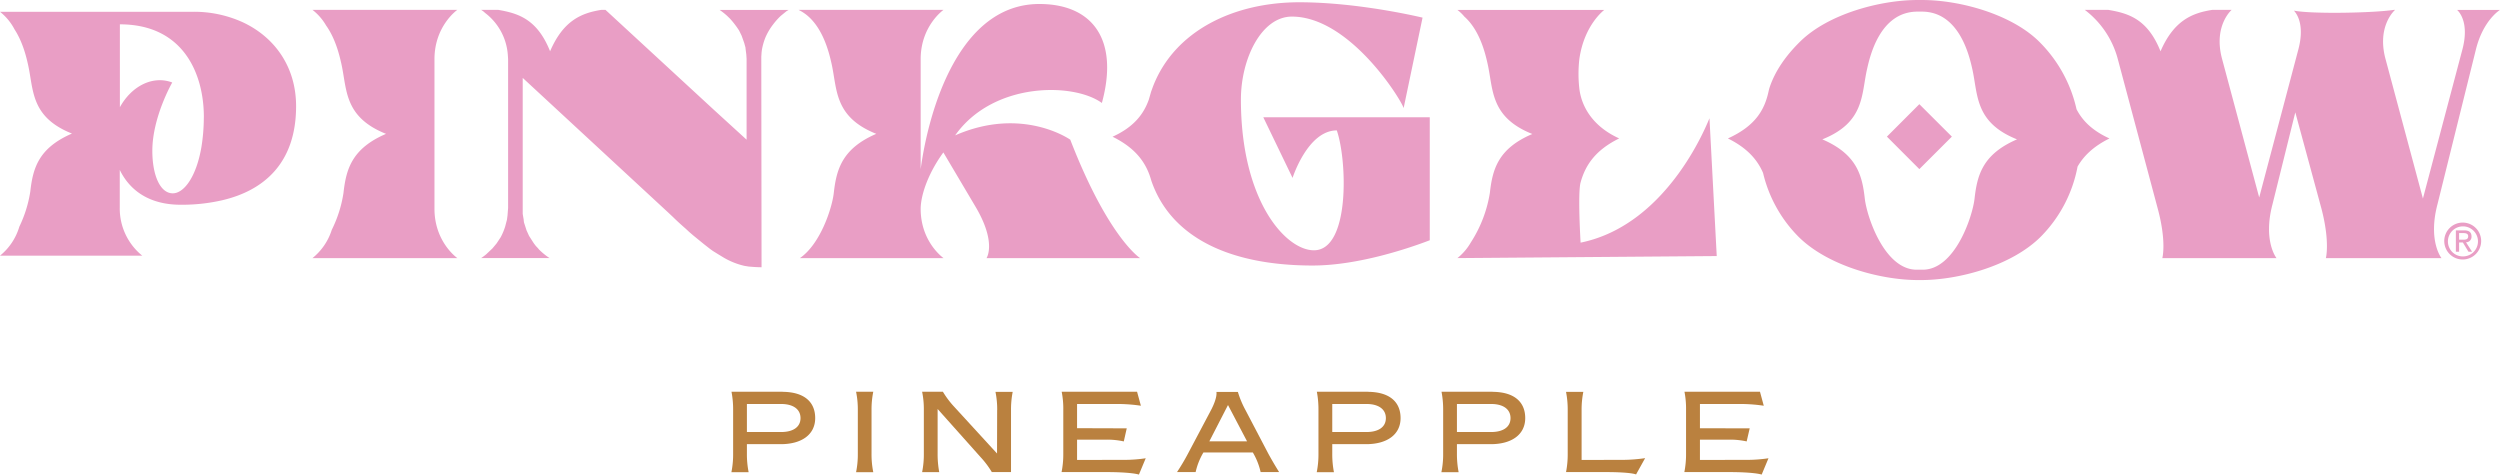 <svg xmlns="http://www.w3.org/2000/svg" width="1101.51" height="209.13" viewBox="0 0 1101.51 209.13"><defs><style>.cls-1{fill:#e99ec5;}.cls-2{fill:#ba813f;}</style></defs><g id="Layer_2" data-name="Layer 2"><g id="Layer_1-2" data-name="Layer 1"><path class="cls-1" d="M845.67,45.9,860,60.2,845.67,74.51,831.38,60.2ZM569.51,78.39S576.15,57.46,589,57.46c4.6,13.28,5.88,52.82-10.09,52.82-12.38,0-32.16-21.71-32.16-66.42,0-18,9.05-36.55,22.46-36.55,25.78,0,48.59,37.35,49.23,40.32l8.34-39.86S599,1,572.44,1C543.86,1,517.55,13.36,508,38.15l-.81,2.22-1,3.48c-2.23,6.3-6.48,12.08-16,16.39,10.53,5.19,15,11.81,17.08,19.34h0c8.46,24.74,34.05,37.41,71.11,37.41,20.2,0,42.77-7.76,51.58-11.13V51.68H556.62Zm513.11-74c.5.46,5.47,5,2.43,17l-17.5,66.09-16.46-61.41c-4-14.69,4.2-21.72,4.2-21.72h-.49c-9,1.36-36,1.9-44.09.34,1.22,1.29,4.76,6.06,2.06,16.7L995.41,87,979.08,26.06c-4-14.69,4.2-21.72,4.2-21.72h-8.43c-9,1.36-17.05,4.71-22.92,18.27C946.22,8.24,937.64,5.83,928.87,4.34H918.55a40,40,0,0,1,14.57,21.72L950.73,92c3.95,14.69,2,21.72,2,21.72h50.3s-6-7.51-1.79-23.59l10.08-40.63L1022.86,92c3.82,14.69,1.93,21.72,1.93,21.72h50.94s-6-7.51-1.8-23.59L1091,21.38c3.2-12.34,10.1-16.73,10.48-17ZM696.42,106.9s-1.33-21.82,0-26.53c2.08-7.53,6.45-14.2,17-19.38-12.33-5.6-16.73-14.79-17.56-22a57.33,57.33,0,0,1,0-12.9c2.1-15.17,11-21.72,11-21.72H642.14a19.85,19.85,0,0,1,3.12,3c7,6.22,9.33,17,10.17,20.67,2.56,11.29,1,23.53,19.72,31C660,65.47,657.59,74.69,656.44,85a56.68,56.68,0,0,1-8.37,21.79,24.45,24.45,0,0,1-5.93,6.93l114.26-.9-3.2-60.68c0-.49-17.08,46.66-56.78,54.77M471.52,61.52s-21.07-14.86-50.68-1.87C437.56,36,473,36.29,485.49,45.37c7.66-28-4.18-43.61-27.56-43.61-35,0-48.59,45.86-52.28,72.73V26.06c0-14.69,10.08-21.72,10.08-21.72H351.9l.23.17c10.16,5,13.24,19.12,14.24,23.46,2.56,11.29,1,23.53,19.72,31C371,65.47,368.53,74.69,367.37,85c-.72,6.5-5.79,22.41-14.92,28.72h63.28s-10.08-7-10.08-21.72v-.15c.13-6.72,3.83-16.26,10-24.69l14.16,23.9c9.45,15.94,4.86,22.66,4.86,22.66h67.66s-14-8.91-30.77-52.19m-270-57.18H137.68a24.06,24.06,0,0,1,6,6.88c4.33,6.08,6,13.74,6.7,16.75,2.56,11.29,1,23.53,19.71,31C154.93,65.47,152.49,74.69,151.34,85a54.94,54.94,0,0,1-5.16,16.27,26.13,26.13,0,0,1-8.5,12.45h63.83s-10.08-7-10.08-21.72V26.06c0-14.69,10.08-21.72,10.08-21.72M320.39,7l1.28,1.25a39,39,0,0,1,3.79,4.91l.16.24.39.79.76,1.56L327.93,19l.25.93.26.93.12,1.09.26,2,.13,2v35.6L314.42,48.28,266.77,4.34H265C256,5.76,248.16,9.16,242.37,22.59,236.69,8.35,228.24,5.86,219.55,4.35H212l.91.62.88.77a25.48,25.48,0,0,1,9.84,17.21l.11,1.08.13,2V64.77h0v26.9L223.61,95l-.26,1.89-.27,1-.49,1.9a26.83,26.83,0,0,1-2,4.76l-1.78,2.69L217,109.42l-2.78,2.63a25.92,25.92,0,0,1-2.22,1.66h30.16l-.51-.32a29.41,29.41,0,0,1-4.19-3.49l-.38-.48-1-1.06v0l-.76-1-.29-.42-1.92-3L232,101.51v0L230.87,98l-.11-.81,0-.19v0l0-.07-.45-2.67V34.32L294.48,93.7l2,1.88c1.91,1.88,3.82,3.6,5.6,5.15l1.68,1.55,1.65,1.42,4.59,3.75,2.81,2.2,1.28.92,1.27.79,1.28.79,2.29,1.39a32.31,32.31,0,0,0,9.07,3.6l1.91.31c1.79.15,3.72.3,5.63.3l0-3-.11-88.65V25l.13-2,.13-1a27.11,27.11,0,0,1,1.54-5.45,26.52,26.52,0,0,1,3.3-5.64A30.06,30.06,0,0,1,344,7l2.44-2,.5-.31.52-.31H317.08A32,32,0,0,1,320.39,7M929.46,61c-7.12,3.51-11.39,7.73-14.08,12.41a59.46,59.46,0,0,1-16,30.67c-12.77,12.93-36.17,19.31-53,19.32H845.2c-16.8,0-40.19-6.39-53-19.32a59.22,59.22,0,0,1-15.39-27.89c-2.5-5.82-7-11-15.49-15.19,12.25-5.57,16.25-12.71,18-21.1l.26-1c2.47-7.71,7.53-14.7,13.76-20.77,12.35-12,34.82-18,51-18.12h2.9c16.16.07,38.64,6.09,51,18.12a60.41,60.41,0,0,1,16.69,30c2.53,4.91,6.79,9.36,14.52,12.88m-40.77.38C870,53.92,871.54,41.67,869,30.4c-1.21-5.34-5.58-25.28-22.22-25.28h-1.92c-16.65,0-21,19.94-22.22,25.28-2.57,11.27-1,23.52-19.71,31,15.13,6.52,17.55,15.72,18.7,26.06.92,8.16,8.73,31.37,22.84,31.37h2.69c14.12,0,21.92-23.21,22.84-31.37,1.16-10.34,3.58-19.54,18.71-26.06M130.46,46.79C130.46,72.18,115.91,84,98,88.21a79.11,79.11,0,0,1-18.4,2c-13.28,0-22.19-5.83-26.83-15.35V91.31a26.72,26.72,0,0,0,9.91,21.34H0A25.91,25.91,0,0,0,8.52,99.88a54.87,54.87,0,0,0,4.82-15.43c1.14-10.15,3.51-19.19,18.37-25.6C13.33,51.53,14.87,39.5,12.34,28.42c-.63-2.8-2.16-9.65-5.93-15.47A24.3,24.3,0,0,0,0,5.19H85.17A51.67,51.67,0,0,1,106.73,9.7c14.11,6.48,23.73,19.57,23.73,37.09M89.82,51.55c0-18.73-8.78-40.83-37-40.83V47.24C58,37.88,67.36,33.11,75.89,36.35c0,0-8.77,15.2-8.77,30.09,0,10.89,3.5,18.74,9,18.74,4.93,0,10.37-7.23,12.62-20.35a82.24,82.24,0,0,0,1.06-12.68Z"/><path class="cls-2" d="M474.56,202.65v-8.94l12.84,0a33.85,33.85,0,0,1,7.75.78l1.3-5.76-21.89-.07V178h18.51a70.68,70.68,0,0,1,9.61.77L501,172.61H467.78a38.35,38.35,0,0,1,.71,8V200a39.62,39.62,0,0,1-.76,8h19.46c11.74,0,14.62,1.1,14.62,1.1l3-7.19a62.75,62.75,0,0,1-9.55.71Z"/><path class="cls-2" d="M344.78,172.61H322.3a41.4,41.4,0,0,1,.72,8V200a39.55,39.55,0,0,1-.76,8.05h7.59a40.26,40.26,0,0,1-.76-8.05v-4.3h14.73c9.48.06,15.36-4.3,15.36-11.48s-4.9-11.53-14.4-11.58m-.62,17.71H329.09V178h15.12c5.16,0,8.5,2.23,8.5,6.22s-3.34,6.13-8.55,6.13"/><path class="cls-2" d="M384.77,172.61h-7.58a38.77,38.77,0,0,1,.77,8V200a39.05,39.05,0,0,1-.77,8.05h7.58A39.55,39.55,0,0,1,384,200V180.65a39.26,39.26,0,0,1,.76-8"/><path class="cls-2" d="M439.35,180.65l-.05,19.17-19-20.73a39.77,39.77,0,0,1-4.85-6.48h-9.16a38.54,38.54,0,0,1,.76,8v19.33a40.35,40.35,0,0,1-.76,8.09h7.54a43.08,43.08,0,0,1-.71-8.09V180.2l19,21.29A39.73,39.73,0,0,1,437,208h8.46V180.65a40.27,40.27,0,0,1,.74-8h-7.59a39.26,39.26,0,0,1,.76,8"/><path class="cls-2" d="M696.86,202.65v-22a40,40,0,0,1,.76-8H690a41.08,41.08,0,0,1,.74,8V200a40.65,40.65,0,0,1-.74,8h17.24c11.74,0,13.61,1.05,13.61,1.05l4-7.19a70.46,70.46,0,0,1-9.58.76Z"/><path class="cls-2" d="M548.77,180.7a42.42,42.42,0,0,1-3.35-8l-9.46,0s.6,2.32-2.43,8.09L523.36,200a92.77,92.77,0,0,1-4.76,8h8.2a29.38,29.38,0,0,1,3.44-8.65H552a29.75,29.75,0,0,1,3.44,8.65h8.15s-2.12-3.3-4.7-8Zm-15.94,13.76,8.23-16,8.4,16Z"/><path class="cls-2" d="M749,202.65v-8.94l12.85,0a33.7,33.7,0,0,1,7.74.78l1.33-5.76L749,188.69V178h18.51a70.68,70.68,0,0,1,9.61.77l-1.67-6.18H742.18a38.83,38.83,0,0,1,.7,8V200a40.13,40.13,0,0,1-.75,8h19.46c11.73,0,14.61,1.1,14.61,1.1l3-7.19a62.9,62.9,0,0,1-9.55.71Z"/><path class="cls-2" d="M602.68,172.61H580.21a42,42,0,0,1,.71,8V200a39.55,39.55,0,0,1-.76,8.05h7.58A41.65,41.65,0,0,1,587,200v-4.3h14.73c9.49.06,15.37-4.3,15.37-11.48s-4.9-11.53-14.41-11.58m-.62,17.71H587V178h15.13c5.16,0,8.49,2.23,8.49,6.22s-3.33,6.13-8.55,6.13"/><path class="cls-2" d="M657.6,172.61H635.14a41.4,41.4,0,0,1,.72,8V200a38.57,38.57,0,0,1-.78,8.05h7.6a41.65,41.65,0,0,1-.75-8.05v-4.3h14.72c9.49.06,15.37-4.3,15.37-11.48s-4.9-11.53-14.42-11.58m-.6,17.71H641.93V178h15.12c5.16,0,8.49,2.23,8.49,6.22s-3.33,6.13-8.54,6.13"/><path class="cls-1" d="M1078.57,106.18a6.62,6.62,0,1,1,6.64,6.8,6.58,6.58,0,0,1-6.64-6.8m6.64,8.15a8.13,8.13,0,1,0-8.26-8.15,8.12,8.12,0,0,0,8.26,8.15m-1.72-7.51h1.65l2.47,4.08h1.59l-2.67-4.15a2.41,2.41,0,0,0,2.43-2.57c0-1.87-1.09-2.68-3.31-2.68h-3.59v9.4h1.43Zm0-1.21V102.7h1.94c1,0,2.06.22,2.06,1.38,0,1.45-1.1,1.53-2.28,1.53Z"/></g></g></svg>
